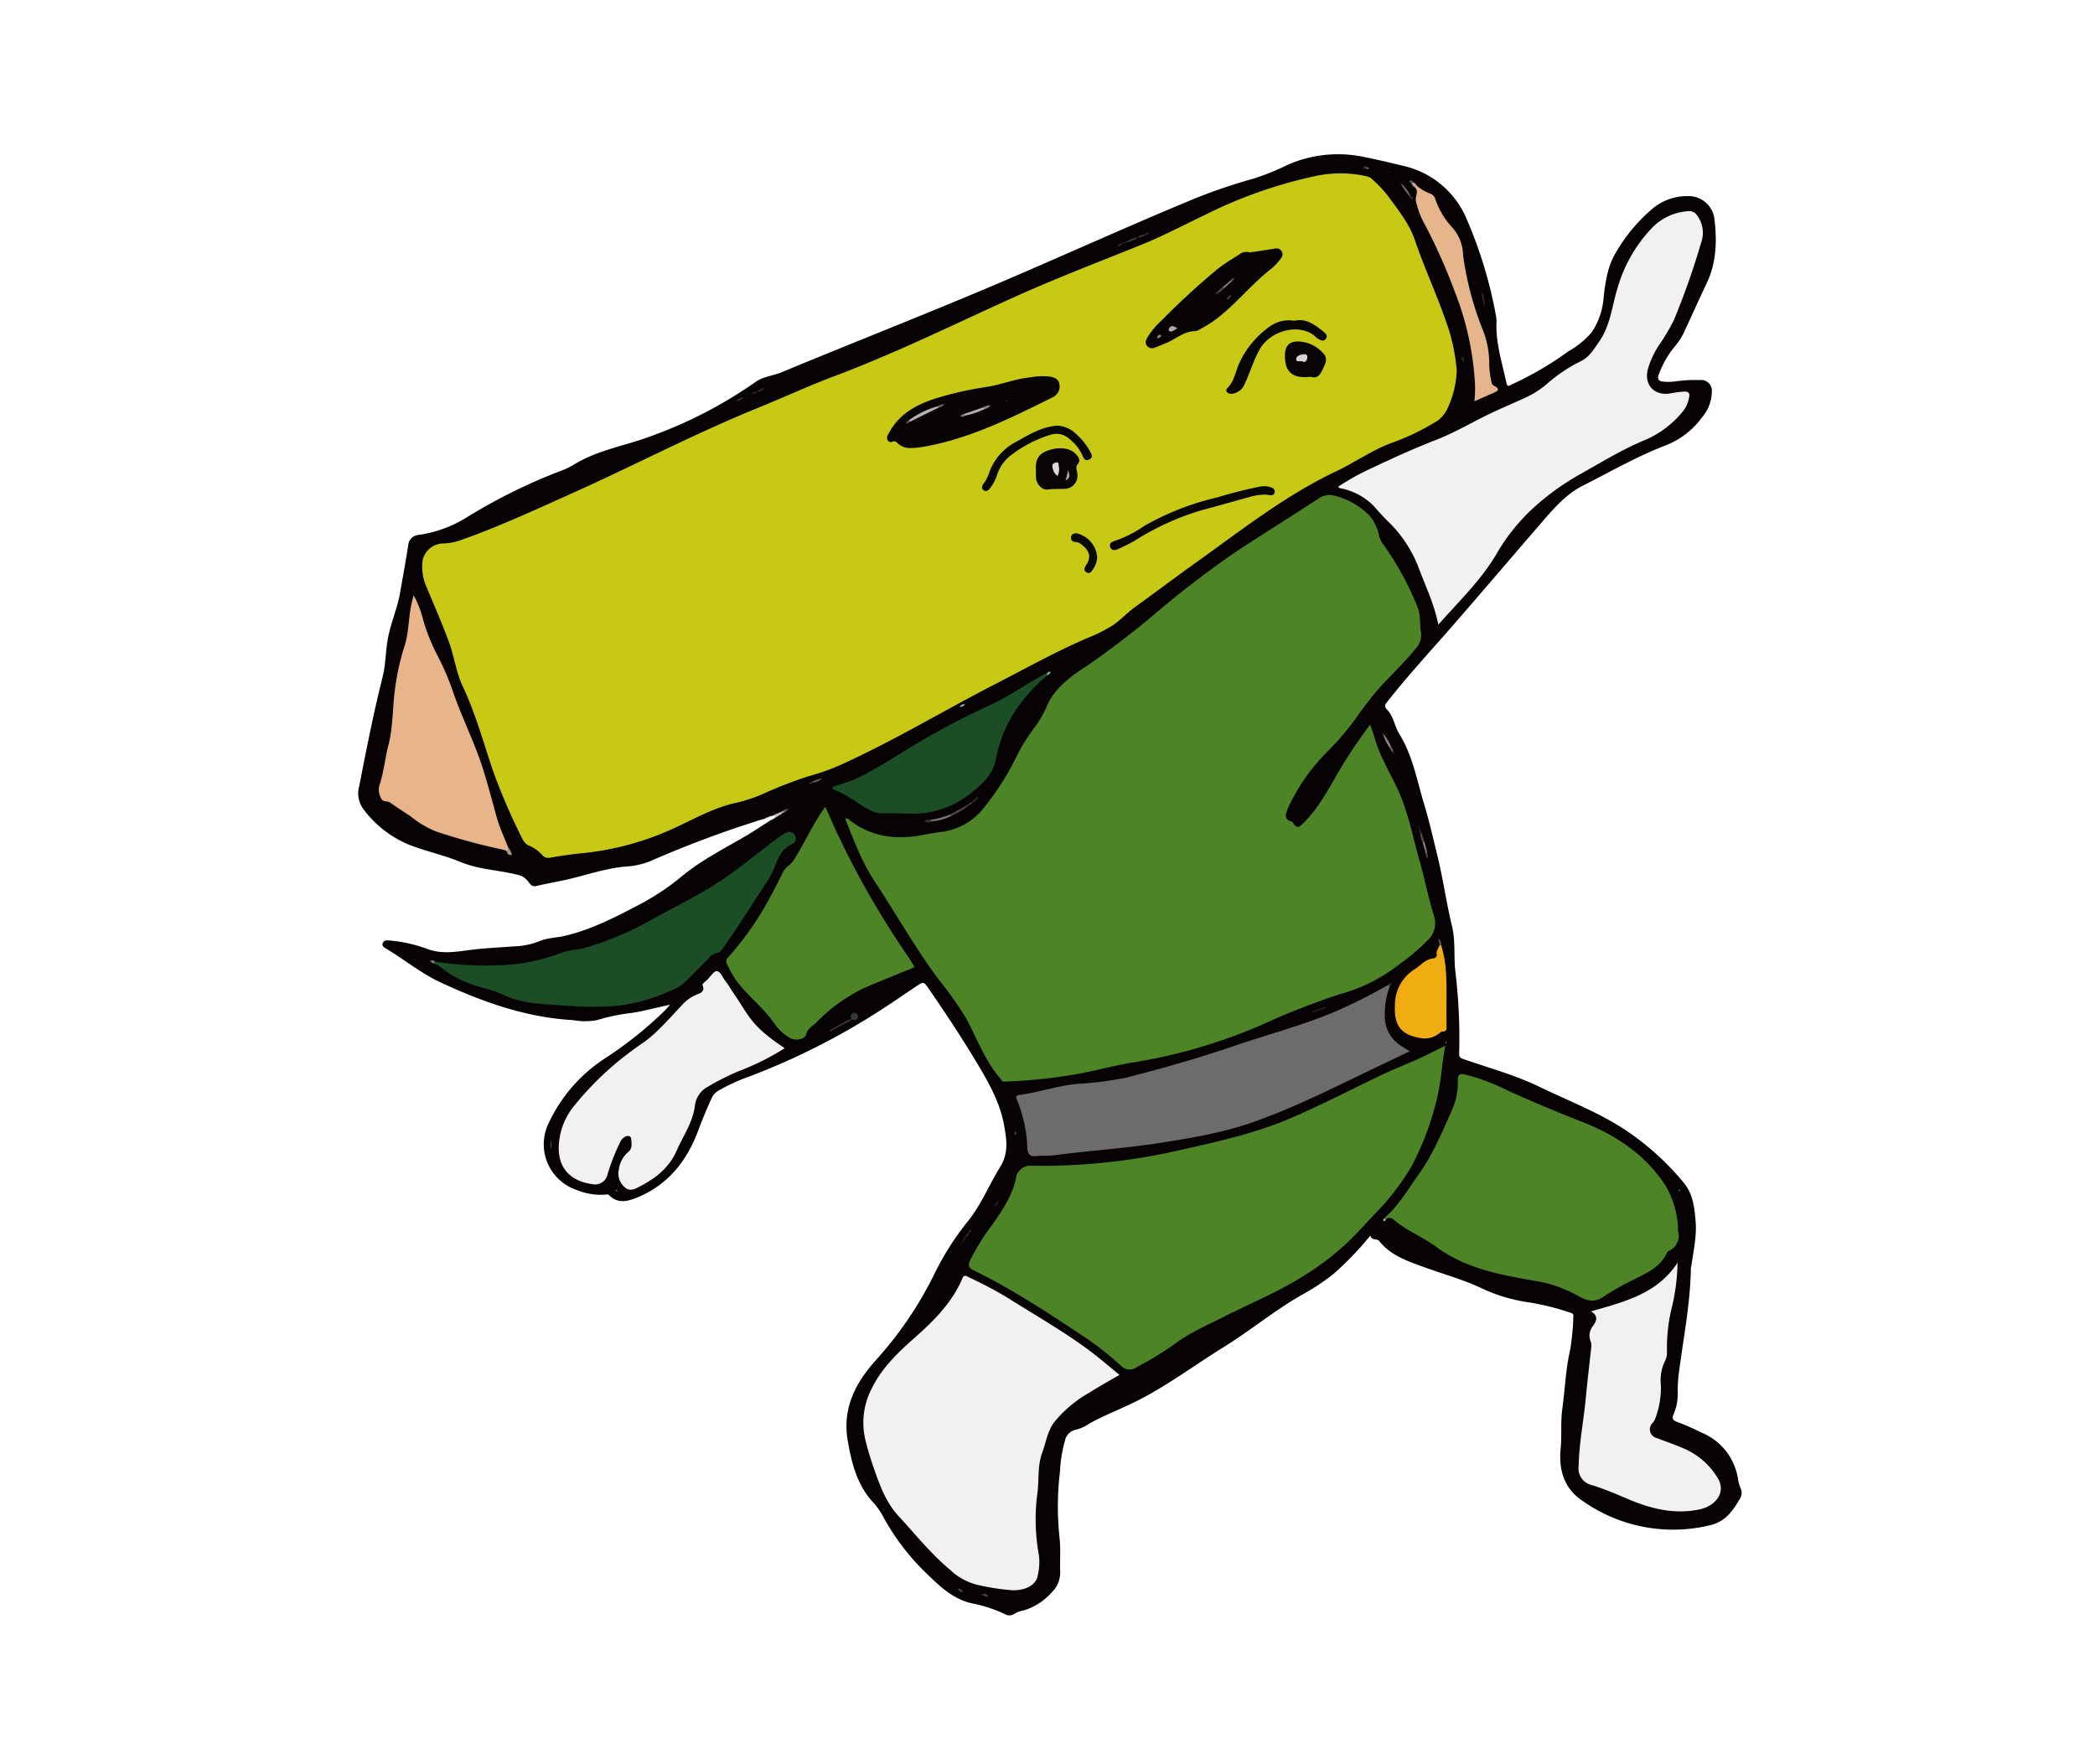 <svg xmlns="http://www.w3.org/2000/svg" width="380" height="320"><defs><clipPath id="a"><path data-name="長方形 1451" transform="translate(3875 1070)" fill="#fff" d="M0 0h380v320H0z"/></clipPath></defs><g transform="translate(-3875 -1070)" clip-path="url(#a)"><g data-name="グループ 866"><path data-name="パス 28115" d="M4013.855 1218.446c-.753.231-1.514.439-2.258.7a190.008 190.008 0 00-18.554 7.018 14.33 14.33 0 01-4.783 1.033c-3.673.36-7.127 1.612-10.691 2.4-1.747.387-3.514.685-5.252 1.106-1.082.262-1.292-.7-1.842-1.166a2.755 2.755 0 00-1.14-.745c-3.549-.985-7.322-1-10.757-2.425-3.062-1.268-6.311-1.951-9.393-3.146a19.773 19.773 0 01-8.325-6.531 4.793 4.793 0 01-.7-4.1c1.286-6.637 2.6-13.267 4.246-19.828.569-2.272.526-4.624.946-6.917.516-2.817 1.709-5.449 2.206-8.268.508-2.883 1.039-5.763 1.483-8.656a2.041 2.041 0 011.8-1.885 22.349 22.349 0 008.891-3.24 101.6 101.6 0 0116.891-8.355 12.125 12.125 0 002.338-1.09c4.447-2.79 9.662-3.506 14.455-5.367a80.033 80.033 0 0018.578-9.67c1.414-1.034 3.183-1.131 4.756-1.783 13.808-5.731 27.746-11.154 41.479-17.057 10.631-4.569 21.182-9.337 31.864-13.788a98.592 98.592 0 0112.008-4.209 42.838 42.838 0 006.479-2.589 22.764 22.764 0 0114.327-1.31c2.161.427 4.3.941 6.428 1.462a16.349 16.349 0 0111.791 9.924 79.821 79.821 0 015.2 17.206 6.066 6.066 0 01.114 1.233c-.165 3.822 1.028 7.417 1.814 11.081.181.844.584.4.962.243a59.39 59.39 0 0010.293-6.024 15.359 15.359 0 004.238-3.484 13.08 13.08 0 002.127-6.328c.319-2.718.7-5.507 2.111-7.893a30.343 30.343 0 016.725-8.129 9.784 9.784 0 016.452-2.3 4.718 4.718 0 014.8 4.078c.484 3.987.4 7.946-1.382 11.7-1.371 2.885-2.675 5.8-4.022 8.7a11.79 11.79 0 01-1.89 2.929 17.088 17.088 0 00-2.761 4.883c-.372.866-.074 1.31.807 1.36a9.541 9.541 0 002.248-.052 24.831 24.831 0 014.27-.225 1.961 1.961 0 012.261 2.2 7.284 7.284 0 01-1.756 4.541 14.793 14.793 0 01-6.608 5.1c-5.207 1.993-10.026 4.788-14.987 7.285-2.94 1.48-5.114 3.935-7.235 6.382-5.344 6.166-10.628 12.384-15.98 18.544-4.14 4.766-8.453 9.383-12.343 14.365-.4.511-.546.78.016 1.362 1.19 1.232 1.358 3.038 2.246 4.472 2.441 3.945 3.191 8.492 4.517 12.837.906 2.966 1.57 5.984 2.314 8.989 1.065 4.3 1.658 8.7 2.7 13 .66 2.722.28 5.545.616 8.311a100.178 100.178 0 01.677 14.748c-.015.555.118.8.728 1.009 4.65 1.608 9.455 2.917 13.856 5.052 5.289 2.566 10.827 4.646 15.774 7.965a48.755 48.755 0 0110.379 9.427c1.674 2.011 1.922 4.419 2.143 6.869.246 2.734-.358 5.379-.745 8.048a5.322 5.322 0 00-.107.667c-.105 6.539-1.429 12.937-2.237 19.394a25.044 25.044 0 00-.151 2.926 9.442 9.442 0 01-.738 4.072c-.379.8-.1 1.139.636 1.409 1.587.581 3.117 1.292 4.643 2.027a10.853 10.853 0 016.422 8.521 6.978 6.978 0 00.457 1.5 1.932 1.932 0 01-.066 1.745c-1.3 2.25-2.616 4.285-5.552 4.96a28.445 28.445 0 01-23.166-4.512c-3.245-2.189-4.254-5.568-3.869-9.408.236-2.355-.034-4.73.29-7.093.494-3.6.614-7.249 1.437-10.825a45.994 45.994 0 00.58-6.051c.057-.611-.407-.63-.785-.754a44.967 44.967 0 00-7.547-1.838 29.636 29.636 0 01-8.382-2.553c-3.413-1.605-7.053-2.579-10.577-3.874-2.932-1.077-5.9-2.066-7.945-4.686-.361-.464-1.386 0-1.584-.973a56.19 56.19 0 01-6.782 7.048 41.145 41.145 0 01-5.645 3.717c-4.949 2.81-9.326 6.473-14.157 9.457-5.37 3.316-10.414 7.155-16.107 9.956-2.726 1.341-5.566 2.435-8.234 3.9a7.6 7.6 0 01-2.423 1.134 2.531 2.531 0 00-2.046 1.978 24.759 24.759 0 00-.9 5.55 53.285 53.285 0 00-.116 11.8c.277 2.191.072 4.426.148 6.641a4.939 4.939 0 01-1.517 3.521 10.991 10.991 0 01-5.245 3.337 4.379 4.379 0 00-1.542.571 1.544 1.544 0 01-1.677.082 25.468 25.468 0 00-5.866-1.943c-3.377-.692-5.788-2.915-8.147-5.209a42.4 42.4 0 01-8.148-10.6 12.184 12.184 0 00-1.819-2.571c-2.913-3.166-3.879-7.109-4.58-11.2-.981-5.723 1.318-10.286 4.941-14.376a67.724 67.724 0 0010.7-15.664 51.068 51.068 0 016.212-9.787c2.387-2.99 3.8-6.556 5.791-9.766 1.547-2.495 1.2-4.84.755-7.395-.776-4.481-3.027-8.279-5.324-12.082-2.683-4.442-5.546-8.764-8.5-13.028-.754-1.088-.858-1.133-2.017-.358-2.219 1.484-4.406 3.016-6.656 4.451a126.751 126.751 0 01-23.7 11.976 34.238 34.238 0 00-5.532 2.516 3.032 3.032 0 00-1.31 1.348 88.638 88.638 0 00-2.464 5.922c-2.07 5.583-5.541 9.962-11.227 12.237-1.671.668-3.422 1.082-4.932-.467a.54.54 0 00-.518-.133 11.254 11.254 0 01-5.393-.833 8.726 8.726 0 01-5.267-11.673 28.243 28.243 0 0110.4-12.182 70.352 70.352 0 0010.82-8.637c.281-.281.535-.588 1-1.1-2.7.552-5.044 1.258-7.467 1.552a35.433 35.433 0 00-5.833 1.253 12.174 12.174 0 01-4.259-.007c-8.6-.483-16.528-3.318-24.232-6.93-3.526-1.652-6.519-4.167-9.857-6.123-.378-.221-.689-.528-.428-1.008s.714-.427 1.189-.391a26.139 26.139 0 016.95 1.573c2.52.916 5.037.495 7.572.159 2.686-.356 5.394-.453 8.092-.667a13.34 13.34 0 004.551-.925c1.4-.625 3.075-.616 4.609-.974 4.991-1.165 9.473-3.543 13.966-5.9a44.751 44.751 0 007.453-5.049c3.547-2.892 7.63-4.933 11.546-7.242 1.422-.838 2.791-1.767 4.185-2.655.091-.057.147-.175.279-.164l-.009.005c.071-.213.3-.156.437-.259l-.008.006c.091-.171.32-.116.428-.259a.907.907 0 01.311-.385c.108-.062.22-.117.323-.189a1.14 1.14 0 01.225-.108 1.416 1.416 0 00.209-.132l.1-.069c.108-.054.217-.106.314-.165a.135.135 0 01.136-.038c-.011 0-.051-.042-.063-.035a1.18 1.18 0 01-.188.11 3.606 3.606 0 00-.342.192 1.066 1.066 0 01-.234.126 2.274 2.274 0 00-.354.169 1.286 1.286 0 01-.249.082c-.127.027-.258.037-.384.072-.163.044-.347.017-.488.139-.169.221-.494.017-.662.242h-.007c-.141.128-.342.104-.496.2z" fill="#070304"/><path data-name="パス 28116" d="M4015.018 1218.008l.46-.217c.121-.137.326-.085.456-.2a.155.155 0 01.158-.056c.118-.009.195-.1.3-.148a.227.227 0 01.187-.065c.257-.105.29.029.253.237h-.005a.444.444 0 01-.219.162.186.186 0 01-.166.1.613.613 0 00-.282.195l-.453.226c-.17-.268-.458-.165-.689-.234z" fill="#c7c6c5"/><path data-name="パス 28117" d="M4014.36 1218.247a.706.706 0 01.662-.242.558.558 0 01-.662.242z" fill="#c7c6c5"/><path data-name="パス 28118" d="M4015.701 1218.24a.435.435 0 01-.428.259.354.354 0 01.428-.259z" fill="#c7c6c5"/><path data-name="パス 28119" d="M4015.28 1218.492a.42.42 0 01-.437.259c.056-.232.221-.291.437-.259z" fill="#c7c6c5"/><path data-name="パス 28120" d="M4013.854 1218.445a.44.44 0 01.5-.2.4.4 0 01-.5.2z" fill="#c7c6c5"/><path data-name="パス 28121" d="M4014.856 1218.742l-.279.164a.227.227 0 01.279-.164z" fill="#c7c6c5"/><path data-name="パス 28122" d="M4139.231 1137.195a17.582 17.582 0 01-1.684 6.908 5.435 5.435 0 01-2.421 2.583 42.448 42.448 0 01-7.818 3.691c-3.536 1.335-6.61 3.529-10 5.134-9.07 4.3-16.917 10.474-25.019 16.272-3.882 2.778-7.709 5.636-11.568 8.441-1.494 1.086-2.753 2.577-4.416 3.517a26.1 26.1 0 01-2.9 1.5c-6.054 2.482-11.743 5.683-17.551 8.666-9.446 4.85-18.546 10.358-28.222 14.76a40.165 40.165 0 01-6.132 2.173 81.6 81.6 0 00-8.492 3.331 27.29 27.29 0 01-4.391 1.421c-3.981.841-7.49 2.847-11.132 4.526a52.108 52.108 0 01-17.046 4.657c-1.869.176-3.73.466-5.583.776a1.418 1.418 0 01-1.492-.449 6.637 6.637 0 00-2.455-1.743c-.827-.339-1.189-1.241-1.554-2.007a108.717 108.717 0 01-4.879-11.394c-1.787-5.221-3.216-10.557-5.59-15.586-1.159-2.456-1.482-5.264-2.428-7.847-1.307-3.568-2.852-7.035-4.3-10.544a9.3 9.3 0 01-.514-4.327 3.937 3.937 0 013.448-3.073 10.35 10.35 0 003.428-.591c6.89-2.427 13.507-5.492 20.164-8.479 11.356-5.094 22.384-10.9 33.927-15.584 4.561-1.851 9.023-3.933 13.639-5.663 11.311-4.241 22.129-9.612 33.133-14.558 7.445-3.346 15.071-6.253 22.636-9.307 3.981-1.608 7.771-3.617 11.637-5.465a83.76 83.76 0 0119.95-7 21.26 21.26 0 019.391.07 2.04 2.04 0 01.959.561 24.781 24.781 0 012.644 2.768c1.881 2.6 3.963 5.07 5.032 8.2 1.848 5.42 4.31 10.613 6.094 16.059a34.612 34.612 0 011.505 7.603z" fill="#c7c914"/><path data-name="パス 28123" d="M4123.535 1201.429c.333 1.009.615 1.783.846 2.572.917 3.129 2.587 5.92 3.982 8.83 2 4.179 2.829 8.708 4.068 13.112.956 3.4 1.646 6.877 2.687 10.248a4.142 4.142 0 01-1.076 4.265 37.732 37.732 0 01-5.134 4.389 30.651 30.651 0 01-10.995 5.521 133.82 133.82 0 00-14.159 5.57 96.79 96.79 0 01-23.1 6.746c-3.863.621-7.624 1.746-11.487 2.331a94.313 94.313 0 01-11.984 1.166c-.484.011-.515-.315-.723-.553-2.9-3.3-4.284-7.451-6.386-11.2a64.852 64.852 0 00-4.838-6.792c-4.225-5.68-7.691-11.853-11.576-17.751-2.347-3.564-3.795-7.469-5.37-11.42a.949.949 0 01.858.323c3.744 2.9 7.987 3.534 12.539 2.784 1.371-.226 2.734-.527 4.114-.677a11.62 11.62 0 007.917-4.707 46.951 46.951 0 005.4-8.436 33.77 33.77 0 013.785-6.126 19.211 19.211 0 002.1-3.856c1.594-3.281 4.483-5.272 7.357-7.137a153.922 153.922 0 0012.676-9.761 178.583 178.583 0 0114.439-10.991c4.913-3.2 9.886-6.312 14.8-9.519a3.379 3.379 0 012.773-.461 13.535 13.535 0 016.382 3.656 8.2 8.2 0 011.715 3.632 4.412 4.412 0 00.652 1.414 53.215 53.215 0 016.282 11.427c.665 1.493.4 3.117.67 4.655a3.569 3.569 0 01-1.075 3.073c-2.507 3.157-5.63 5.753-8.084 8.952-.732.954-1.468 1.906-2.17 2.883a46.521 46.521 0 01-5.559 6.636 35.814 35.814 0 00-7.025 9.882 7.6 7.6 0 00-.558 1.471 1 1 0 00.607 1.3c.2.085.415.091.577.3.831 1.061.963 1.067 1.92.136 2.515-2.448 4.2-5.477 5.92-8.479a87.487 87.487 0 016.233-9.408z" fill="#4d8426"/><path data-name="パス 28124" d="M4137.165 1259.677c-.624 3.008-.713 6.05-1.4 9.011a50.95 50.95 0 01-4.794 12.962 44.115 44.115 0 01-6.763 8.7c-1.346 1.443-2.663 2.9-4.059 4.3a48.625 48.625 0 01-8.677 6.769c-4.726 2.983-9.89 5.087-14.85 7.6-2.979 1.51-6.1 2.845-8.734 4.9a65.633 65.633 0 01-6.714 4.067 2.167 2.167 0 01-2.905-.318 58.214 58.214 0 00-6.271-4.973c-6.532-4.3-13.015-8.677-20.069-12.109-1.339-.651-1.447-.953-.832-2.26a42.554 42.554 0 013.9-6.2c1.949-2.78 3.834-5.585 4.4-9.042a2.943 2.943 0 012.138-1.642 112.828 112.828 0 0028.384-3.033c6.545-1.468 13.069-2.957 19.227-5.609 5.346-2.3 10.543-4.953 15.779-7.507 3.143-1.533 6.453-2.684 9.562-4.3.853-.425 1.735-.825 2.678-1.316z" fill="#4d8426"/><path data-name="パス 28125" d="M4078.058 1319.379c-1.859 1.09-3.657 2.079-5.387 3.176a22.6 22.6 0 00-6.425 5.37c-1.293 1.726-1.5 3.681-2.194 5.524-.923 2.455-.535 5.114-.922 7.667a36.134 36.134 0 00.335 11.11 10.887 10.887 0 01-.217 3.473c-.346 2.086-2.654 2.8-4.589 2.743a40.638 40.638 0 01-6.226-.944 10.973 10.973 0 01-5.1-2.762c-3.5-2.908-6.294-6.443-9.35-9.746-2.253-2.434-3.369-5.483-4.434-8.536a56.706 56.706 0 01-1.557-5.176 13.427 13.427 0 011.062-9.3c1.865-3.87 4.885-6.707 8.019-9.483 3.45-3.056 6.668-6.313 8.508-10.655.292-.69.674-.39 1.07-.2a74.2 74.2 0 017.172 3.79c5.015 3.173 10.191 6.1 14.949 9.667 1.793 1.347 3.491 2.823 5.286 4.282z" fill="#f1f1f1"/><path data-name="パス 28126" d="M4135.891 1183.292c-.779-3.879-2.4-7.12-3.641-10.5a23.2 23.2 0 00-5.618-8.349c-.876-.879-1.7-1.8-2.522-2.731a11.585 11.585 0 00-5.77-3.111c-.207-.06-.463 0-.595-.334a44.339 44.339 0 016.264-3.458c3.77-1.789 7.573-3.5 11.463-5.017 2.91-1.134 5.625-2.664 8.4-4.075 2.472-1.256 5.039-2.326 7.566-3.474a16.972 16.972 0 004.1-2.563 27.85 27.85 0 016.156-4.142c1.611-.769 2.38-2.176 3.366-3.581 2.068-2.947 2.308-6.391 3.312-9.622a26.306 26.306 0 016.087-10.8 9.979 9.979 0 016.867-3.237 1.632 1.632 0 011.506.785 5.23 5.23 0 01.761 4.819 136.038 136.038 0 01-5.014 14.233 37.685 37.685 0 01-2.712 4.544 16.159 16.159 0 00-1.972 4.281c-.736 2.875 1.2 4.928 4.135 4.388a17.574 17.574 0 012.456-.319c.9-.038 1.047.4.878 1.105a5.611 5.611 0 01-1.162 2.542 18 18 0 01-6.539 5.016c-4.322 1.743-8.284 4.22-12.349 6.492a45.812 45.812 0 00-7.836 5.627 35.394 35.394 0 00-7.109 8.784c-2.778 4.674-6.709 8.452-10.478 12.697z" fill="#f1f1f1"/><path data-name="パス 28127" d="M4126.003 1291.046c2.669-2.33 4.429-5.353 6.445-8.206 2.592-3.669 4.25-7.759 6.052-11.8a12.914 12.914 0 00.935-5.176c.015-1.034.374-1.154 1.31-.966a38.211 38.211 0 017.992 3.036c4.359 1.948 8.752 3.8 13.2 5.538 6.06 2.359 11.372 5.858 15.043 11.391a16.538 16.538 0 012.389 7.992 3.282 3.282 0 00.007.45 2.983 2.983 0 01-1.678 3.59.755.755 0 00-.324.307c-1.258 2.8-3.935 3.807-6.4 5.062a51.034 51.034 0 00-5.277 3.033c-1.55 1.039-3 .59-4.333-.174a23.318 23.318 0 00-7.837-2.781c-6.3-1.1-12.694-2.221-18.056-6.209-2.439-1.814-5.355-2.9-7.676-4.91a1.087 1.087 0 00-1.452-.069c-.15.092-.308.197-.34-.108z" fill="#4d8426"/><path data-name="パス 28128" d="M4127.056 1248.948a14.677 14.677 0 00-.881 5.193 6.35 6.35 0 003.11 5.659c.429.288.876.549 1.411.882-2 .959-3.91 1.875-5.819 2.787-7.322 3.5-14.558 7.2-22.214 9.939-5.822 2.082-11.893 3.079-18 4.006-6.135.932-12.32 1.309-18.459 2.135-1.113.15-2.258.037-3.378.152-1.08.111-1.425-.494-1.477-1.363a25.155 25.155 0 00-1.9-8.872c-.213-.479-.2-.772.411-.853 3.468-.458 6.8-1.627 10.283-2a63.341 63.341 0 009.045-1.124c6.659-1.705 13.276-3.578 19.786-5.81 5.9-2.023 11.95-3.6 17.726-5.991a94.453 94.453 0 0010.082-5.036c.211-.009.32.072.274.296z" fill="#6c6c6d"/><path data-name="パス 28129" d="M4017.337 1260.124a46.052 46.052 0 01-8.428 4.2 43.618 43.618 0 00-5.421 2.735 4.508 4.508 0 00-2.407 3.248c-.32 3.149-2.139 5.634-3.344 8.4-1.345 3.083-3.775 4.982-6.628 6.466-.818.426-1.737 1-2.635.3a3.216 3.216 0 01-1.229-3.311 4.937 4.937 0 011.626-3.137c.9-.691.679-1.6.613-2.457-.038-.494-.5-.627-.956-.451a2 2 0 00-1.066 1.107 36.923 36.923 0 00-2.29 5.864 2.247 2.247 0 01-2.509 1.727c-4.165-.506-7.052-3-6.149-8.47a12.265 12.265 0 012.71-5.86 56.169 56.169 0 0112.066-11.094c2.774-1.869 4.889-4.438 7.173-6.822a7.756 7.756 0 013.046-2.233c.688-.235 1.348-.609.945-1.575-.1-.248.125-.409.286-.563.19-.182.393-.35.583-.532.566-.542 1.157-1.55 1.683-1.517.705.045 1.048 1.155 1.566 1.79.5.609.87 1.314 1.319 1.963 3.132 4.53 3.192 6.065 9.446 10.222z" fill="#f1f1f1"/><path data-name="パス 28130" d="M4040.554 1245.57c-2.954 1.217-5.929 2.385-8.856 3.664a29.984 29.984 0 00-8.641 6.246c-.671.646-1.551 1.031-1.842 2.155-.251.971-2.013 1.171-2.936.639a9.037 9.037 0 01-2.922-2.755c-1.987-2.85-4.825-4.949-6.872-7.76a18.159 18.159 0 01-1.672-3.05c-.254-.54.061-.842.36-1.185a54.7 54.7 0 006.484-8.931q1.776-3.138 3.36-6.381c.449-.916 1.373-1.3 1.917-2.146 1.816-2.818 3.178-5.892 5.032-8.681.2-.306.418-.6.735-1.061.814 1.818 1.515 3.512 2.317 5.156a157.849 157.849 0 0012.576 21.859c.346.491.646 1.014.968 1.523a1.512 1.512 0 01.174.263v.006c.194.252-.103.301-.182.439z" fill="#4d8426"/><path data-name="パス 28131" d="M4179.283 1299.028a37.572 37.572 0 01-.945 7.736 30.871 30.871 0 00-.977 8.478 3.282 3.282 0 01-.45 1.8 8.025 8.025 0 00-.651 4.183 15.909 15.909 0 01-.942 5.857 2.762 2.762 0 01-.517.974 1.607 1.607 0 00.683 2.767c1.951.78 3.964 1.4 5.854 2.339a13.354 13.354 0 015.142 4.792c1.779 2.7-.343 5.2-3.1 5.8-4.614 1.013-8.976-.093-13.168-1.881-2.11-.9-4.206-1.791-6.394-2.483a3.106 3.106 0 01-2.475-3.523c.077-4.062.889-8.048 1.269-12.079.3-3.141.675-6.274 1.016-9.411a2.023 2.023 0 00-.087-1 2.768 2.768 0 01.335-2.781c.753-1.018 1.079-1.932-.3-2.729 6.007-1.75 12.024-3.158 15.707-8.839z" fill="#f1f1f1"/><path data-name="パス 28132" d="M3953.891 1244.414a57.433 57.433 0 0010.993.685 33.976 33.976 0 0011.661-2.17c1.5-.62 3.163-.607 4.715-1.049a57.012 57.012 0 0012.3-5.26c3.961-2.226 8.077-4.174 11.883-6.681 3.172-2.089 6.127-4.459 9.105-6.8a36.773 36.773 0 012.563-1.838c.664-.437 1.439-.691 2.01.084a1.15 1.15 0 01-.585 1.783c-1.835.871-2.429 2.578-3.1 4.245a12.893 12.893 0 01-1.229 2.4c-2.746 4.084-5.29 8.3-8.163 12.3a1.513 1.513 0 01-1.147.786 2.058 2.058 0 00-1.21.775c-1.344 1.365-2.7 2.716-4.04 4.087a8.7 8.7 0 01-3.2 2.031 34.087 34.087 0 01-9.052 2.612 59.053 59.053 0 01-8.9.061c-2.275-.136-4.56-.247-6.833-.536a17.909 17.909 0 01-5.391-1.482 19.419 19.419 0 00-3.94-1.342 20.086 20.086 0 01-7.147-3.48 4.776 4.776 0 00-1.566-.853.3.3 0 010-.217.282.282 0 01.163-.144z" fill="#1c4e25"/><path data-name="パス 28133" d="M3966.415 1224.152a109.433 109.433 0 01-12.39-3.362 17.419 17.419 0 01-4.443-2.649c-1.27-.873-2.595-1.669-3.836-2.58-.491-.36-1.233.009-1.569-.688a3.04 3.04 0 01-.344-2.463c.794-2.393 1.017-4.927 1.642-7.361.784-3.051.721-6.177 1.075-9.264a44.3 44.3 0 011.82-8.587c.758-2.348.718-4.826 1.18-7.222.12-.622.285-1.235.47-2.025a18.842 18.842 0 011.743 4.521 34.689 34.689 0 002.56 6.367 47.44 47.44 0 012.876 6.723c1.646 4.764 3.961 9.259 5.46 14.068.882 2.832 1.637 5.7 2.424 8.566.52 1.892 1.373 3.654 2.072 5.476.137.32.282.644-.261.716h.007c-.09-.224-.324-.157-.486-.236z" fill="#e8b58b"/><path data-name="パス 28134" d="M4064.948 1192.48c-4.718 4.05-8.111 8.91-9.289 15.135-.525 2.774-2.394 4.57-4.512 6.213a16.77 16.77 0 01-11.279 3.756 82.106 82.106 0 00-4.734-.063c-1.95.033-3.342-1.2-4.868-2.1a21.166 21.166 0 00-3.921-2.182c-.177-.059-.381-.133-.328-.369.047-.21.269-.228.445-.292 1.225-.443 2.485-.728 3.7-1.286 3.8-1.752 7.23-4.123 10.818-6.23a132.348 132.348 0 0113.329-7.043c3.712-1.645 6.973-4.131 10.6-5.949.169.127.137.267.039.41z" fill="#1c4e25"/><path data-name="パス 28135" d="M4132.039 1103.745a8.043 8.043 0 002.416 1.387 1.505 1.505 0 01.923 1.073 14.428 14.428 0 003.206 5.239 7.8 7.8 0 011.8 4.866 57.228 57.228 0 003.635 13.684 16.359 16.359 0 011.1 6.165 18.165 18.165 0 00.439 3.228c.066.419.408.564.746.763.517.3.563.685-.071.963-1.235.542-2.468 1.086-3.8 1.673a21.04 21.04 0 00.017-4.429 53.143 53.143 0 00-3.536-15.344 102.953 102.953 0 00-5.42-12.2 15.215 15.215 0 01-1.677-4.383c-.154-.79.553-1.6-.088-2.37q-.068-.375.31-.315z" fill="#e7b58b"/><path data-name="パス 28136" d="M4136.384 1241.392c1.09 3.391 1 6.893.985 10.389-.007 1.429-.007 2.858.015 4.287.008.559.027 1.06-.76 1.039a.865.865 0 00-.488.258 4.173 4.173 0 01-3.689.877c-3.353-.6-4.629-2.245-4.427-6.032a7.6 7.6 0 013.6-6.422c1.1-.681 1.916-1.819 3.35-1.945.338-.03.709-.312.635-.679-.145-.72.367-1.194.527-1.792a.373.373 0 01.252.02z" fill="#efad11"/><path data-name="パス 28137" d="M4047.528 1218.002a9.354 9.354 0 01-3.364.951c-.228.063-.491.191-.438-.246a14.336 14.336 0 003.571-.951c.233-.065.292.034.231.246z" fill="#797979"/><path data-name="パス 28138" d="M4047.527 1218.002l-.231-.245 3.36-1.825.1.108a13.87 13.87 0 01-3.229 1.962z" fill="#494848"/><path data-name="パス 28139" d="M4130.67 1105.565a9.588 9.588 0 01-1.652-2.4 6.475 6.475 0 011.848 2.439c-.084.091-.149.073-.196-.039z" fill="#6a6969"/><path data-name="パス 28140" d="M4127.045 1205.587a7.633 7.633 0 01-1.221-2.6 9.2 9.2 0 011.456 2.355c.088.245-.027.29-.235.245z" fill="#868484"/><path data-name="パス 28141" d="M4028.149 1255.73l-2.5 1.348-.123-.233 2.38-1.341c.093.062.228.082.243.226z" fill="#323232"/><path data-name="パス 28142" d="M4115.546 1252.772l-2.451.938-.093-.233 2.426-.959z" fill="#1d1d1d"/><path data-name="パス 28143" d="M3966.893 1224.387c.28-.168.236-.455.261-.716a3.615 3.615 0 01.7 1.368c-.639.163-.839-.192-.961-.652z" fill="#b39379"/><path data-name="パス 28144" d="M4143.761 1122.885a6.374 6.374 0 01.575 2.764 7.233 7.233 0 01-.575-2.764z" fill="#2c2c2c"/><path data-name="パス 28145" d="M4079.147 1113.947a5.09 5.09 0 012.254-.909l.024.029a4.2 4.2 0 01-2.265.9z" fill="#3c3b3b"/><path data-name="パス 28146" d="M4022.213 1211.875a3.807 3.807 0 011.876-.673 2.353 2.353 0 01-1.807.755z" fill="#555454"/><path data-name="パス 28147" d="M4008.467 1142.778a2.287 2.287 0 011.417-.685 2.141 2.141 0 01-1.417.685z" fill="#373737"/><path data-name="パス 28148" d="M4043.726 1218.707l.438.246c-.455.343-.92.159-1.491.164.331-.543.712-.41 1.053-.41z" fill="#343334"/><path data-name="パス 28149" d="M4028.15 1255.73l-.244-.226a5.726 5.726 0 011.562-.708l.029.033c-.299.524-.906.59-1.347.901z" fill="#373737"/><path data-name="パス 28150" d="M4133.066 1222.795a3.152 3.152 0 01-.423-1.625q.133-.135.238.023l.425 1.369c-.068.089-.077.241-.24.233z" fill="#535252"/><path data-name="パス 28151" d="M4051.387 1215.315l1.06-.9a1.481 1.481 0 01-.864 1.1.633.633 0 01-.196-.2z" fill="#282828"/><path data-name="パス 28152" d="M4136.384 1241.392c-.091.106-.172.061-.249-.02l-.271-1.1a.99.99 0 01.52 1.12z" fill="#575656"/><path data-name="パス 28153" d="M4132.039 1103.75l-.318.315a1.682 1.682 0 01-.649-.7c-.046-.237.052-.335.288-.3a1.394 1.394 0 01.679.685z" fill="#b1a397"/><path data-name="パス 28154" d="M4133.065 1222.795l.24-.233.3 1.058c.054.208.219.466-.205.461z" fill="#8b8a8a"/><path data-name="パス 28155" d="M4012.308 1141.037a2.279 2.279 0 011.323-.627 1.512 1.512 0 01-1.313.639z" fill="#303030"/><path data-name="パス 28156" d="M3974.949 1276.817a2.959 2.959 0 01.028 1.586 2.277 2.277 0 01-.028-1.586z" fill="#3b3a3b"/><path data-name="パス 28157" d="M4140.179 1134.623a1 1 0 01.372 1.025c-.475-.193-.424-.543-.372-1.025z" fill="#2a2a2a"/><path data-name="パス 28158" d="M4052.969 1359.161c.677-.112 1.029-.021 1.31.427-.481.089-.768-.204-1.31-.427z" fill="#4c4b4a"/><path data-name="パス 28159" d="M4122.761 1100.617c-.223 0-.586-.1-.484-.256.236-.365.612-.188.92.02-.075.208-.328.088-.436.236z" fill="#373637"/><path data-name="パス 28160" d="M4082.539 1112.581a1.143 1.143 0 01.934-.4c-.218.419-.623.457-.948.615-.07-.052-.091-.1-.064-.146s.053-.069.078-.069z" fill="#2c2c2d"/><path data-name="パス 28161" d="M4029.467 1254.796a.66.66 0 11.029.033z" fill="#373737"/><path data-name="パス 28162" d="M4056.114 1287.73a1.541 1.541 0 01-.679 1.159 1.945 1.945 0 01.679-1.159z" fill="#282828"/><path data-name="パス 28163" d="M4127.045 1205.587l.235-.242a1.6 1.6 0 01.425 1.158l-.007.006a1.988 1.988 0 01-.653-.922z" fill="#5e5d5d"/><path data-name="パス 28164" d="M4133.395 1224.082l.206-.461a1.9 1.9 0 01.237 1.151c.056.223-.029.286-.237.208z" fill="#686867"/><path data-name="パス 28165" d="M4050.256 1294.352a1.081 1.081 0 01-.68.865 2.12 2.12 0 01.673-1.134.152.152 0 01.007.269z" fill="#212121"/><path data-name="パス 28166" d="M3953.616 1244.774c-.211-.132-.471-.2-.583-.481a.632.632 0 01.858.121l-.094.035a1.412 1.412 0 00-.161.223l.024.058z" fill="#787777"/><path data-name="パス 28167" d="M4131.36 1103.06l-.288.3c-.215-.137-.5-.421-.374-.555.245-.245.479.055.662.255z" fill="#5f5e5d"/><path data-name="パス 28168" d="M4133.6 1224.978l.237-.209a.968.968 0 01.126.967c-.274-.195-.283-.493-.363-.758z" fill="#3d3d3d"/><path data-name="パス 28169" d="M4082.539 1112.581c0 .071-.008.141-.014.212-.371.076-.695.339-1.1.274l-.024-.029a1.46 1.46 0 011.138-.457z" fill="#3c3c3c"/><path data-name="パス 28170" d="M4050.04 1197.731a.891.891 0 01-.98.474.924.924 0 01.98-.474z" fill="#a2a1a1"/><path data-name="パス 28171" d="M4049.099 1358.235a.81.81 0 01.588.517.831.831 0 01-.8-.319.368.368 0 01.212-.198z" fill="#464545"/><path data-name="パス 28172" d="M4078.701 1114.178a1.286 1.286 0 01-1.024.459 1.06 1.06 0 011.027-.456z" fill="#303030"/><path data-name="パス 28173" d="M4012.322 1141.049a1.321 1.321 0 01-1.014.448 1.05 1.05 0 011-.46z" fill="#2b2b2b"/><path data-name="パス 28174" d="M4130.67 1105.565a.563.563 0 01.2.038c.239.1.439.221.342.548-.335-.072-.449-.319-.542-.586z" fill="#383838"/><path data-name="パス 28175" d="M4127.055 1248.951l-.274-.294c.117-.176.311-.442.469-.3.236.206-.027.422-.195.594z" fill="#343334"/><path data-name="パス 28176" d="M4064.949 1192.485l-.045-.4c.205-.149.4-.357.694-.165a1.108 1.108 0 01-.649.565z" fill="#9b9a9a"/><path data-name="パス 28177" d="M4132.881 1221.19l-.238-.023c-.3-.247-.194-.585-.2-.9.315.233.273.629.438.923z" fill="#2d2d2d"/><path data-name="パス 28178" d="M4137.244 1259.399c-.06-.182-.119-.267-.1-.336a.869.869 0 01.151-.247c.037.079.1.159.1.238s-.069.163-.151.345z" fill="#545554"/><path data-name="パス 28179" d="M4126.003 1291.046l.346.107c.029.217-.049.383-.282.316-.256-.072-.169-.261-.064-.423z" fill="#b3b3b3"/><path data-name="パス 28180" d="M4016.828 1217.556l-.254-.237.453-.252c.237-.059.3.046.249.262z" fill="#a3a2a1"/><path data-name="パス 28181" d="M4059.178 1275.252a.427.427 0 01-.011.61.427.427 0 01.011-.61z" fill="#575757"/><path data-name="パス 28182" d="M4050.256 1294.352c0-.09-.006-.18-.009-.27l.43-.5.082.067a1 1 0 01-.503.703z" fill="#333"/><path data-name="パス 28183" d="M4050.656 1215.935a.787.787 0 01.728-.4h-.005a.855.855 0 01-.626.508z" fill="#494848"/><path data-name="パス 28184" d="M4017.276 1217.329l-.249-.262a.736.736 0 01.652-.243l.1.112a.7.7 0 01-.503.393z" fill="#5e5c5b"/><path data-name="パス 28185" d="M4050.677 1293.585a.752.752 0 01.481-.622.726.726 0 01-.4.693z" fill="#282828"/><path data-name="パス 28186" d="M4179.775 1286.003a1.009 1.009 0 01-.147.117c-.076-.066-.173-.136-.2-.224s0-.252.166-.156c.085.05.123.174.181.263z" fill="#4c4c4c"/><path data-name="パス 28187" d="M4122.761 1100.617c.069-.219.277-.183.436-.236l.167.226z" fill="#8a8989"/><path data-name="パス 28188" d="M4040.553 1245.57l.181-.439c.341.312.148.403-.181.439z" fill="#315323"/><path data-name="パス 28189" d="M4022.283 1211.961a.4.4 0 01-.462.157c-.028-.007-.046-.051-.069-.078l.463-.162z" fill="#555454"/><path data-name="パス 28190" d="M3986.991 1285.938l-.078.2a1.057 1.057 0 01-.253-.17c-.086-.1-.021-.211.094-.2.085.01.162.114.237.17z" fill="#656463"/><path data-name="パス 28191" d="M4132.443 1220.274a.34.34 0 01-.175-.426c.008-.025.055-.037.084-.055l.089.484z" fill="#2d2d2d"/><path data-name="パス 28192" d="M4078.704 1114.176c.081-.2.258-.226.443-.234l.013.016c-.091.2-.271.217-.459.215z" fill="#3c3b3b"/><path data-name="パス 28193" d="M4015.934 1217.588a.426.426 0 01-.456.2z" fill="#a3a2a1"/><path data-name="パス 28194" d="M4017.68 1216.824c.1-.123.211-.189.352-.055l-.251.166z" fill="#5e5c5b"/><path data-name="パス 28195" d="M4127.705 1206.503l.185.194-.118.1-.074-.284z" fill="#4c4c4c"/><path data-name="パス 28196" d="M4049.577 1295.218a.481.481 0 01-.229.448.48.48 0 01.222-.454z" fill="#212121"/><path data-name="パス 28197" d="M3966.416 1224.152c.225-.049.41-.017.484.239z" fill="#b39379"/><path data-name="パス 28198" d="M4049.099 1358.235l-.215.2c-.037-.046-.116-.113-.105-.136.073-.153.202-.098.32-.064z" fill="#5f5f5f"/><path data-name="パス 28199" d="M4126.91 1101.135l.07.074c-.027.021-.055.06-.08.059s-.047-.044-.071-.069z" fill="#6a6a6a"/><path data-name="パス 28200" d="M4016.6 1217.722l.219-.162z" fill="#a3a2a1"/><path data-name="パス 28201" d="M4016.156 1218.012l.282-.195z" fill="#a3a2a1"/><path data-name="パス 28202" d="M4016.387 1217.388l-.295.148z" fill="#a3a2a1"/><path data-name="パス 28203" d="M4051.386 1215.315l.2.2-.1.021h-.1.005a2.321 2.321 0 01-.005-.221z" fill="#494848"/><path data-name="パス 28204" d="M4040.735 1245.126l-.174-.264z" fill="#315323"/><path data-name="パス 28205" d="M4051.157 1292.961l.047-.091-.052.087z" fill="#282828"/><path data-name="パス 28206" d="M4049.347 1295.665l-.048.091.052-.086z" fill="#212121"/><path data-name="パス 28207" d="M4040.211 1151.263a3.229 3.229 0 01-2.471-.934c-.219-.2-.449-.4-.8-.238a.664.664 0 01-.952-.316c-.234-.429 0-.764.2-1.144 2.126-4.059 5.911-5.656 10.014-6.8a61.329 61.329 0 017.6-1.625c2.759-.4 5.354-1.516 8.141-1.768a11.811 11.811 0 013.588-.122c.772.165 1.5.466 1.617 1.342a2.075 2.075 0 01-.856 2.184 3.84 3.84 0 01-.38.242c-7.268 3.594-14.513 7.246-22.575 8.8a33.47 33.47 0 01-1.778.3c-.334.055-.675.047-1.348.079z" fill="#080404"/><path data-name="パス 28208" d="M4101.669 1115.792c1.319-.2 2.641-.385 3.957-.6.672-.112 1.387-.352 1.833.376.411.671-.019 1.231-.442 1.72a10.2 10.2 0 01-1.414 1.449c-3.314 2.555-5.939 5.853-9.182 8.483a20.322 20.322 0 01-3.748 2.487 2.129 2.129 0 01-.82.354c-2.126-.023-3.61 1.5-5.431 2.207-.63.244-1.247.52-1.878.759a1.217 1.217 0 01-1.455-.245c-.466-.518-.257-1.063.025-1.567a14.215 14.215 0 012.511-3.027 135.65 135.65 0 0110.205-9.375c1.347-1.1 2.864-1.928 4.3-2.888a1.95 1.95 0 011.539-.133z" fill="#080404"/><path data-name="パス 28209" d="M4062.907 1155.388c-.152-1.855.378-2.891 1.736-3.494 2.074-.921 4.385-.754 5.489.458.5.551.981 1.138.273 1.956-.356.411-.034 1.014-.006 1.527a2.393 2.393 0 01-2.543 2.833c-.931.041-1.857-.011-2.8.117-1.018.138-1.964-.834-2.143-2.051a9.379 9.379 0 01-.006-1.346z" fill="#080504"/><path data-name="パス 28210" d="M4104.675 1159.72a10.153 10.153 0 00-2.941.4c-2.971.817-5.933 1.669-8.91 2.465a48.247 48.247 0 00-11.96 5.465c-.936.552-1.927 1.018-2.914 1.478-.6.28-1.363.477-1.6-.366-.2-.722.449-.939 1.085-1.128a22.6 22.6 0 005.19-2.682 48.83 48.83 0 0113.191-5.135 76.627 76.627 0 017.533-1.917 4.181 4.181 0 012.01.028c.487.161.976.388.831 1.007-.138.586-.657.507-1.115.448-.111-.016-.222-.036-.4-.063z" fill="#080605"/><path data-name="パス 28211" d="M4109.773 1128.182c2.175-.513 3.815.779 5.433 2.105.369.3.63.708.28 1.173s-.788.344-1.211.1a2.834 2.834 0 01-.554-.384c-2.767-2.7-8.248-1.32-10.21 2.156-1.207 2.137-1.858 4.507-2.925 6.7a2.792 2.792 0 01-2.462 1.4c-.574-.117-.951-.584-.479-1.054 1.158-1.153 1.415-2.72 1.976-4.117a16.552 16.552 0 015.928-7.2 5.945 5.945 0 014.224-.879z" fill="#080505"/><path data-name="パス 28212" d="M4066.718 1147.2a5.181 5.181 0 013.428 1.475 12.233 12.233 0 012.653 3.329c.29.533.433 1.013-.2 1.33s-1-.058-1.215-.613a7.984 7.984 0 00-2.472-3.152 3.4 3.4 0 00-3.373-.7 22.355 22.355 0 00-7.515 3.981 7.3 7.3 0 00-2.155 3.247 8.107 8.107 0 01-1.3 2.478c-.3.358-.669.694-1.152.354s-.3-.791-.022-1.183a6.646 6.646 0 00.946-1.783 10.078 10.078 0 014.9-5.788c2.2-1.217 4.344-2.557 6.907-2.906l.57-.069z" fill="#080705"/><path data-name="パス 28213" d="M4108.069 1134.379c.046-2.067 1.217-2.8 3.729-2.265a6.347 6.347 0 013.218 1.962c.952.99.32 2.067-.149 3.022-.39.795-.881 1.643-2.058 1.267a.855.855 0 00-.333-.005c-3.065.315-4.474-.957-4.407-3.981z" fill="#080504"/><path data-name="パス 28214" d="M4074.01 1171.063a4.227 4.227 0 01-.761 2.205c-.264.406-.591.891-1.168.553-.653-.382-.332-.92-.048-1.361 1.055-1.641.447-2.756-1.114-3.876a1.593 1.593 0 00-.841-.269c-.519-.044-.881-.323-.805-.869.082-.592.524-.758 1.087-.7a4.827 4.827 0 013.65 4.317z" fill="#0a0a07"/><path data-name="パス 28215" d="M3953.634 1244.671l.161-.223c.025.129.013.233-.161.223z" fill="#dddddc"/><path data-name="パス 28216" d="M4039.869 1146.235a15.433 15.433 0 015.162-2.52c.235-.09.274.018.22.219l-5.152 2.54c-.236.074-.286-.031-.23-.239z" fill="#b4b2b2"/><path data-name="パス 28217" d="M4053.63 1144.185a14.606 14.606 0 01-3.553 1.192c-.255.083-.307-.045-.272-.262l3.344-1.165c.232-.078.491-.193.481.235z" fill="#b0aead"/><path data-name="パス 28218" d="M4053.63 1144.185c-.089-.223-.3-.192-.481-.235a2.979 2.979 0 011.5-.434 1.426 1.426 0 01-1.019.669z" fill="#817f7e"/><path data-name="パス 28219" d="M4045.251 1143.934l-.22-.219a2.041 2.041 0 011.3-.416 1.684 1.684 0 01-1.08.635z" fill="#676665"/><path data-name="パス 28220" d="M4039.869 1146.235l.23.239a.857.857 0 01-.757.333.634.634 0 01.527-.572z" fill="#504e4e"/><path data-name="パス 28221" d="M4049.806 1145.115l.272.262a.973.973 0 01-.852.17c.098-.325.346-.369.58-.432z" fill="#7c7b7b"/><path data-name="パス 28222" d="M4057.606 1142.72c-.048.038-.091.1-.13.094s-.09-.057-.135-.089c.026-.022.054-.065.076-.063a1.1 1.1 0 01.189.058z" fill="#585858"/><path data-name="パス 28223" d="M4088.558 1129.531c-.582.3-.9.772-1.438.535-.224-.1-.154-.391-.009-.594.411-.576.831-.276 1.447.059z" fill="#b0acab"/><path data-name="パス 28224" d="M4095.418 1123.439a4.717 4.717 0 011.348-1.358c.089.068.224.093.235.238a3.5 3.5 0 01-1.594 1.109z" fill="#444342"/><path data-name="パス 28225" d="M4097.001 1122.318l-.235-.238 1.343-1.141a.34.34 0 01.389.005z" fill="#818080"/><path data-name="パス 28226" d="M4097.434 1124.33a1.767 1.767 0 01.9-.889 1.055 1.055 0 01-.884.908z" fill="#3f3e3e"/><path data-name="パス 28227" d="M4084.795 1131.337c.209-.359.275-.7.675-.59.074.021.178.227.156.254a1.049 1.049 0 01-.831.336z" fill="#8a8989"/><path data-name="パス 28228" d="M4098.498 1120.946l-.389-.005a.813.813 0 01.66-.473l.059.059a.512.512 0 01-.33.419z" fill="#514f4f"/><path data-name="パス 28229" d="M4098.769 1120.468l.137-.076-.078.134z" fill="#514f4f"/><path data-name="パス 28230" d="M4097.454 1124.35l-.115.1.1-.118z" fill="#3f3e3e"/><path data-name="パス 28231" d="M4095.406 1123.428l-.041.095.052-.084z" fill="#444342"/><path data-name="パス 28232" d="M4066.817 1156.336a2.23 2.23 0 01-.9-1.582c-.142-.542.148-.755.609-.857.58-.128.47.339.511.628a2.65 2.65 0 01-.22 1.811z" fill="#dbdad9"/><path data-name="パス 28233" d="M4068.28 1157.168l.46-1.9c.156.641.618 1.341-.46 1.9z" fill="#a7a5a5"/><path data-name="パス 28234" d="M4111.379 1135.645c-.415-.372-1.327.259-1.276-.551.036-.566.793-.8 1.4-.852.471-.039.691.228.613.692-.07.428-.238.775-.737.711z" fill="#d4d3d2"/></g></g></svg>